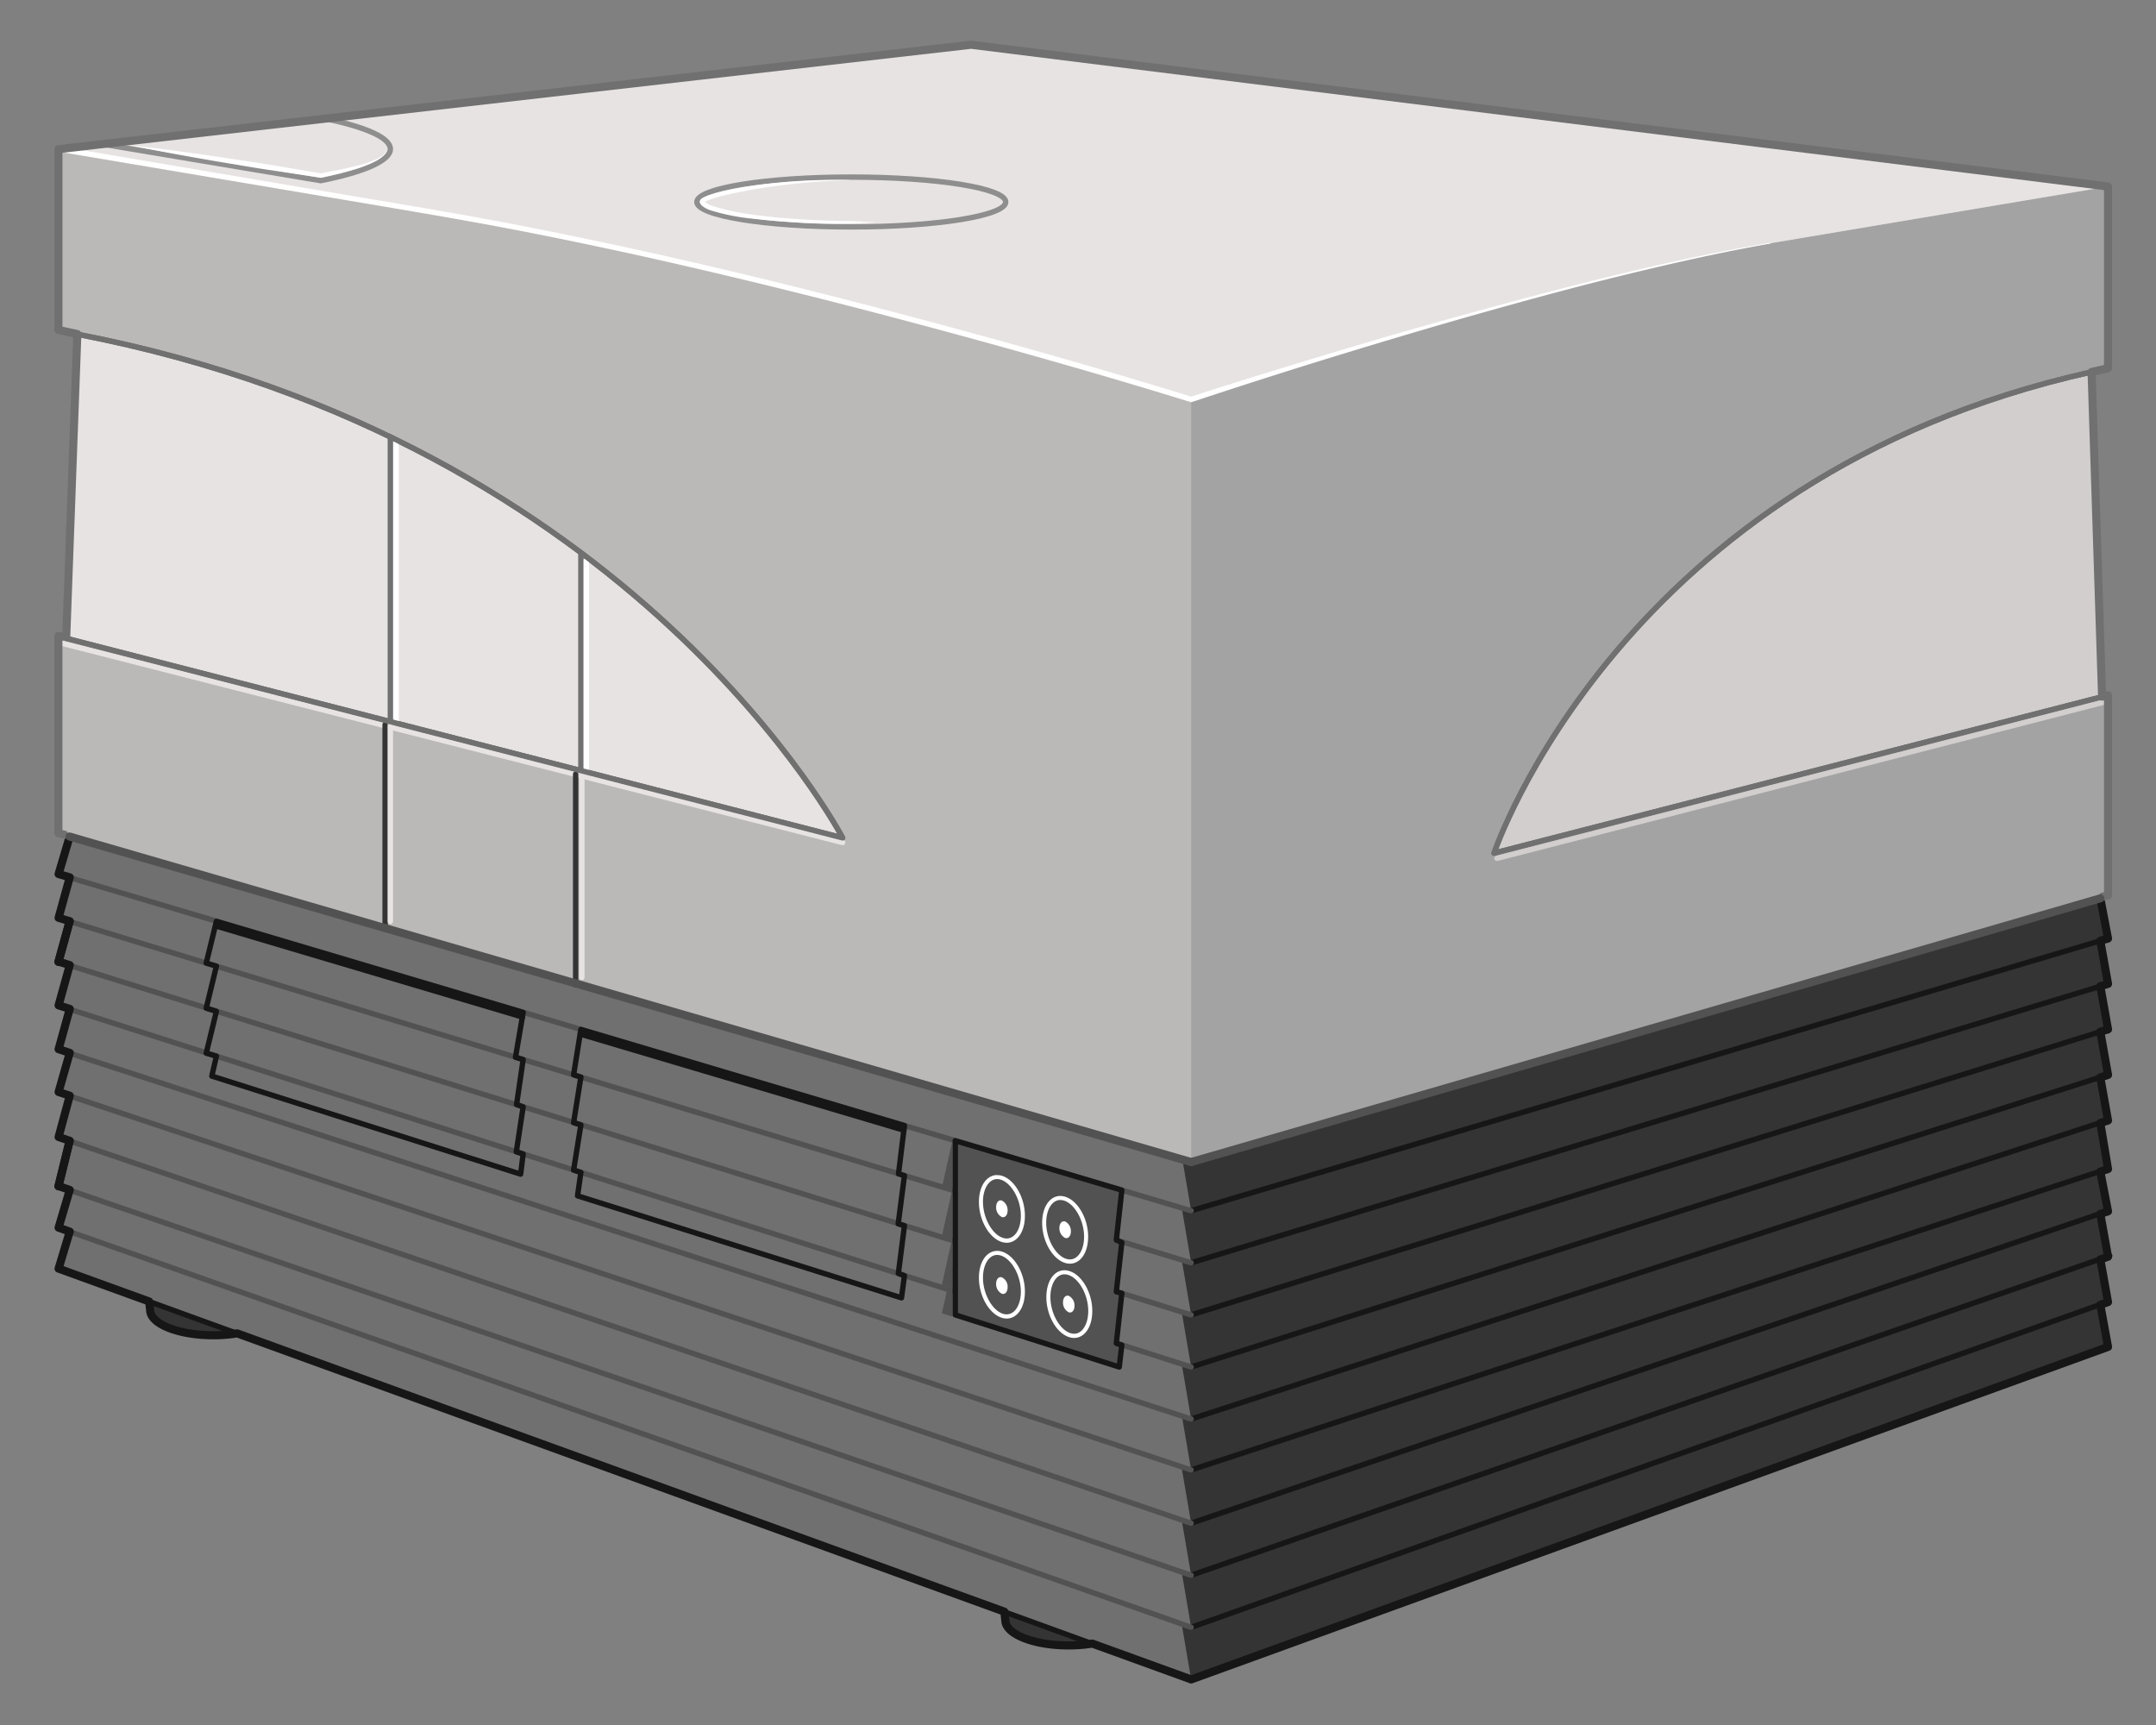 <svg xmlns="http://www.w3.org/2000/svg" width="400" height="320" viewBox="0 0 400 320"><rect x="0" y="0" width="400" height="320" fill="#808080" stroke="none"/><g id="secondary_color" data-name="secondary color"><path d="M10.83,186.56l2.07-7.47v0l-2.07-.64,2.07-7.5-2.07-.63,2.07-7.51v0l-2.07-.61,2.07-7L221,215.57l168.68-48.92,1.43,7.45-1.43.42,1.43,8-1.43.43,1.43,8-1.43.45,1.43,8-1.43.46,1.43,8-1.43.47,1.43,8.53-1.43.48,1.43,7.37-1.43.48,1.43,7.94-1.43.49h0l1.43,7.93-1.43.51,1.43,7.8L221,311.55l-18.34-6.65h0a27.84,27.84,0,0,1-4.42.34c-6.48,0-11.73-2.1-11.73-4.69l-.18-1.58L44,247.35a26.64,26.64,0,0,1-4.41.35c-6.49,0-11.74-2.1-11.74-4.69l-.18-1.58-16.8-6.09,2.07-6.87-2.07-.73,2.07-7-2.07-.71,2.07-8.41-2.07-.7,2.07-7.66-2.07-.69,1.07-3.75v0l1-3.51-2.07-.68,2.07-7.47Z" fill="#343434"/><line x1="10.83" y1="220.07" x2="12.9" y2="211.66" fill="#343434"/><line x1="10.83" y1="178.44" x2="12.9" y2="170.94" fill="#343434"/><polygon points="220.99 224.6 219.36 215.05 12.9 155.18 10.83 162.18 220.99 224.6" fill="#707070"/><polygon points="220.99 234.26 219.25 224.09 12.9 162.79 10.83 170.31 220.99 234.26" fill="#707070"/><polygon points="220.99 243.92 219.25 233.75 12.9 170.94 10.83 178.44 220.99 243.92" fill="#707070"/><polygon points="220.99 253.59 219.25 243.42 12.89 179.12 10.83 186.56 220.99 253.59" fill="#707070"/><polygon points="176.69 211.59 174.75 220.33 176.69 220.94 176.69 211.59" fill="#525252"/><polygon points="176.69 220.55 174.75 229.3 176.69 229.91 176.69 220.55" fill="#525252"/><polygon points="176.69 229.58 174.75 238.32 176.69 238.94 176.69 229.58" fill="#525252"/><polygon points="220.99 263.24 219.25 253.07 12.9 187.22 10.83 194.69 220.99 263.24" fill="#707070"/><polygon points="176.69 234.89 174.75 243.63 176.69 244.24 176.69 234.89" fill="#525252"/><polygon points="220.99 272.69 219.25 262.52 12.9 195.37 10.83 202.61 220.99 272.69" fill="#707070"/><polygon points="220.99 282.57 219.2 272.09 12.9 203.3 10.83 210.96 220.99 282.57" fill="#707070"/><polygon points="220.99 292.23 219.24 281.97 12.9 211.66 10.83 220.07 220.99 292.23" fill="#707070"/><polygon points="220.99 301.88 219.24 291.62 12.9 220.78 10.83 227.74 220.99 301.88" fill="#707070"/><polygon points="220.99 311.55 219.24 301.29 12.9 228.47 10.83 235.34 220.99 311.55" fill="#707070"/><polyline points="220.99 224.6 389.67 174.52 391.1 182.52 220.99 234.26" fill="none" stroke="#161616" stroke-linecap="round" stroke-linejoin="round"/><polyline points="220.99 243.92 389.67 191.39 391.1 199.37 220.99 253.59" fill="none" stroke="#161616" stroke-linecap="round" stroke-linejoin="round"/><polyline points="220.99 263.24 389.67 208.26 391.1 216.79 389.67 217.27 220.99 272.69" fill="none" stroke="#161616" stroke-linecap="round" stroke-linejoin="round"/><line x1="391.41" y1="232.95" x2="391.1" y2="233.06" fill="none" stroke="#161616" stroke-linecap="round" stroke-linejoin="round"/><path d="M186.32,299l.18,1.58c0,2.59,5.25,4.69,11.73,4.69a27.84,27.84,0,0,0,4.42-.34Z" fill="none" stroke="#161616" stroke-linecap="round" stroke-linejoin="round"/><path d="M27.63,241.43l.18,1.58c0,2.59,5.25,4.69,11.74,4.69a26.64,26.64,0,0,0,4.41-.35Z" fill="none" stroke="#161616" stroke-linecap="round" stroke-linejoin="round"/><line x1="10.83" y1="227.75" x2="12.9" y2="220.79" fill="none" stroke="#161616" stroke-linecap="round" stroke-linejoin="round"/><polyline points="10.83 220.07 12.9 211.66 10.83 210.96 12.9 203.31 10.83 202.61 12.9 195.37 10.83 194.69 12.9 187.23 10.83 186.56 12.9 179.09" fill="none" stroke="#161616" stroke-linecap="round" stroke-linejoin="round"/><polyline points="10.83 178.44 12.9 170.94 10.83 170.31 12.9 162.8" fill="none" stroke="#161616" stroke-linecap="round" stroke-linejoin="round"/><line x1="220.99" y1="282.57" x2="389.67" y2="225.12" fill="none" stroke="#161616" stroke-linecap="round" stroke-linejoin="round"/><polyline points="220.99 234.26 10.83 170.31 12.9 162.79 220.99 224.6" fill="none" stroke="#525252" stroke-linecap="round" stroke-linejoin="round"/><polyline points="220.99 253.59 10.83 186.56 12.9 179.09 220.99 243.92" fill="none" stroke="#525252" stroke-linecap="round" stroke-linejoin="round"/><polyline points="220.99 272.69 10.83 202.61 12.9 195.37 220.99 263.24" fill="none" stroke="#525252" stroke-linecap="round" stroke-linejoin="round"/><line x1="220.99" y1="292.23" x2="389.67" y2="233.55" fill="none" stroke="#161616" stroke-linecap="round" stroke-linejoin="round"/><line x1="220.99" y1="301.88" x2="389.67" y2="241.99" fill="none" stroke="#161616" stroke-linecap="round" stroke-linejoin="round"/><line x1="12.9" y1="228.47" x2="220.99" y2="301.88" fill="none" stroke="#525252" stroke-linecap="round" stroke-linejoin="round"/><polyline points="220.99 292.23 10.83 220.07 12.9 211.66 220.99 282.57" fill="none" stroke="#525252" stroke-linecap="round" stroke-linejoin="round"/><path d="M389.67,166.65l1.43,7.45-1.43.42,1.43,8-1.43.43,1.43,8-1.43.45,1.43,8-1.43.46,1.43,8-1.43.47,1.43,8.53-1.43.48,1.43,7.37-1.43.48,1.43,7.94-1.43.49h0l1.43,7.93-1.43.51,1.43,7.8L221,311.55l-18.34-6.65h0a27.84,27.84,0,0,1-4.42.34c-6.48,0-11.73-2.1-11.73-4.69l-.18-1.58L44,247.35a26.64,26.64,0,0,1-4.41.35c-6.49,0-11.74-2.1-11.74-4.69l-.18-1.58-16.8-6.09,2.07-6.87-2.07-.73,2.07-7-2.07-.71,2.07-8.41-2.07-.7,2.07-7.66-2.07-.69,1.07-3.75v0l1-3.51-2.07-.68,2.07-7.47-2.07-.66,2.07-7.47v0l-2.07-.64,2.07-7.5-2.07-.63,2.07-7.51v0l-2.07-.61,2.07-7" fill="none" stroke="#161616" stroke-linecap="round" stroke-linejoin="round" stroke-width="1.5"/><line x1="10.83" y1="220.07" x2="12.9" y2="211.66" fill="none" stroke="#161616" stroke-linecap="round" stroke-linejoin="round" stroke-width="1.5"/><line x1="10.83" y1="178.44" x2="12.9" y2="170.94" fill="none" stroke="#161616" stroke-linecap="round" stroke-linejoin="round" stroke-width="1.5"/><polygon points="177.23 243.92 207.65 253.59 208.13 249.52 207.11 249.19 208.13 239.91 207.11 239.63 208.13 230.5 207.11 230.03 208.13 220.78 177.23 211.61 177.23 243.92" fill="#525252" stroke="#161616" stroke-linecap="round" stroke-linejoin="round"/><polygon points="107.15 221.83 167.25 240.76 167.8 236.65 166.67 236.22 167.8 227.38 166.64 227.02 167.8 218.09 166.7 217.75 167.8 208.8 107.77 190.97 106.42 199.39 107.77 199.81 106.42 208.26 107.77 208.68 106.42 217.06 107.77 217.49 107.15 221.83" fill="none" stroke="#161616" stroke-linecap="round" stroke-linejoin="round"/><polygon points="39.3 199.62 96.59 217.81 97.06 214.07 95.79 213.67 97.06 205.34 95.84 204.89 97.06 196.56 95.64 196.13 97.06 187.81 40.15 170.91 38.26 178.66 40.15 179.23 38.26 187.02 40.15 187.61 38.26 195.37 40.15 195.92 39.3 199.62" fill="none" stroke="#161616" stroke-linecap="round" stroke-linejoin="round"/><path d="M198.5,234a2.47,2.47,0,0,1-.79-.13c-2.2-.68-4-3.84-4-7.06,0-2.65,1.27-4.58,3-4.58a3,3,0,0,1,.77.11c2.21.67,4,3.84,4,7.07C201.5,232.08,200.24,234,198.5,234Z" fill="#525252"/><path d="M196.72,222.61h0a2.51,2.51,0,0,1,.66.1c2,.61,3.75,3.68,3.75,6.71,0,2.44-1.11,4.21-2.63,4.21a2.06,2.06,0,0,1-.68-.11c-2-.62-3.72-3.69-3.72-6.7,0-2.44,1.1-4.21,2.62-4.21m0-.75c-1.93,0-3.37,2-3.37,5,0,3.37,1.9,6.69,4.25,7.42a2.9,2.9,0,0,0,.9.14c1.93,0,3.38-2,3.38-5,0-3.39-1.92-6.72-4.28-7.42a3,3,0,0,0-.88-.14Z" fill="#fff"/><path d="M186.76,230.13A2.83,2.83,0,0,1,186,230c-2.2-.68-4-3.85-4-7.06,0-2.66,1.26-4.58,3-4.58a2.54,2.54,0,0,1,.76.11c2.21.66,4,3.83,4,7.07C189.76,228.2,188.5,230.13,186.76,230.13Z" fill="#525252"/><path d="M185,218.73h0a2.14,2.14,0,0,1,.65.1c2,.61,3.75,3.68,3.75,6.71,0,2.44-1.11,4.21-2.63,4.21a2.35,2.35,0,0,1-.68-.11c-2-.62-3.72-3.69-3.72-6.7,0-2.44,1.11-4.21,2.63-4.21m0-.75c-1.93,0-3.38,2-3.38,5,0,3.37,1.9,6.69,4.25,7.42a3.23,3.23,0,0,0,.9.14c1.93,0,3.38-2,3.38-5,0-3.39-1.92-6.72-4.28-7.43A3,3,0,0,0,185,218Z" fill="#fff"/><path d="M184.81,223.92c0-.85.47-1.39,1.06-1.21a2,2,0,0,1,1.07,1.85c0,.85-.48,1.39-1.07,1.21A2,2,0,0,1,184.81,223.92Z" fill="#fff"/><path d="M196.55,227.8c0-.84.47-1.38,1.06-1.21a2,2,0,0,1,1.07,1.86c0,.84-.48,1.38-1.07,1.2A2,2,0,0,1,196.55,227.8Z" fill="#fff"/><path d="M199.28,247.79a2.53,2.53,0,0,1-.8-.13c-2.19-.68-4-3.84-4-7,0-2.66,1.26-4.59,3-4.59a2.63,2.63,0,0,1,.77.12c2.21.66,4,3.83,4,7.06C202.28,245.86,201,247.79,199.28,247.79Z" fill="#525252"/><path d="M197.5,236.39h0a2.28,2.28,0,0,1,.66.11c2,.6,3.74,3.67,3.74,6.7,0,2.44-1.1,4.22-2.62,4.22a2.35,2.35,0,0,1-.68-.11c-2-.63-3.72-3.7-3.72-6.7,0-2.44,1.1-4.22,2.62-4.22m0-.75c-1.93,0-3.37,2-3.37,5,0,3.37,1.89,6.69,4.24,7.41a3,3,0,0,0,.91.15c1.92,0,3.37-2,3.37-5,0-3.39-1.92-6.72-4.28-7.42a3,3,0,0,0-.87-.14Z" fill="#fff"/><path d="M186.76,244.2a2.51,2.51,0,0,1-.79-.13c-2.2-.68-4-3.84-4-7,0-2.66,1.26-4.59,3-4.59a2.56,2.56,0,0,1,.76.12c2.21.66,4,3.83,4,7.06C189.76,242.27,188.5,244.2,186.76,244.2Z" fill="#525252"/><path d="M185,232.8h0a2.5,2.5,0,0,1,.65.1c2,.61,3.75,3.68,3.75,6.71,0,2.44-1.11,4.21-2.63,4.21a2.33,2.33,0,0,1-.68-.1c-2-.63-3.72-3.7-3.72-6.7,0-2.44,1.11-4.22,2.63-4.22m0-.75c-1.93,0-3.38,2-3.38,5,0,3.37,1.9,6.68,4.25,7.41a2.9,2.9,0,0,0,.9.14c1.93,0,3.38-2,3.38-5,0-3.39-1.92-6.72-4.28-7.42a3,3,0,0,0-.87-.14Z" fill="#fff"/><path d="M184.81,238.15c0-.84.47-1.38,1.06-1.2a1.93,1.93,0,0,1,1.07,1.85c0,.85-.48,1.39-1.07,1.2A2,2,0,0,1,184.81,238.15Z" fill="#fff"/><path d="M197.22,241.59c0-.84.47-1.38,1.06-1.21a2,2,0,0,1,1.07,1.86c0,.85-.48,1.39-1.07,1.2A2,2,0,0,1,197.22,241.59Z" fill="#fff"/><line x1="167.69" y1="209.66" x2="107.66" y2="191.83" fill="none" stroke="#161616" stroke-linecap="round" stroke-linejoin="round"/><line x1="96.95" y1="188.67" x2="40.05" y2="171.77" fill="none" stroke="#161616" stroke-linecap="round" stroke-linejoin="round"/></g><g id="base_colour" data-name="base colour"><path d="M391.1,68.27V34.6h0L180.17,8.3,10.84,27.67h0V61.21l3.51.76-2.06,56.48L10.83,118v36.56l210.16,61L391.1,166.24V129l-1.1.23L388.05,69Z" fill="#bbb9b8"/><path d="M221,74.1V215.57l-210.16-61V118l1.45.43L14.34,62l-3.51-.76V27.67s5.51.79,70.41,11.87S221,74.1,221,74.1Z" fill="#bbb9b8"/><path d="M388.05,69,390,129.24l1.1-.23v37.23L221,215.57V74.1s66.58-22.1,107.46-29L391.1,34.6V68.27Z" fill="#a4a3a3"/><path d="M391.1,34.6,328.45,45.13C287.57,52,221,74.1,221,74.1S146.15,50.61,81.24,39.54,10.83,27.67,10.83,27.67L180.17,8.29Z" fill="#e7e3e2"/><path d="M156.33,155.43l-144-37L14.34,62C118,82,156.33,155.43,156.33,155.43Z" fill="#e7e3e2" stroke="#707070" stroke-linecap="round" stroke-linejoin="round"/><path d="M277.19,158.26l112.81-29L388.05,69C300.53,88.41,277.19,158.26,277.19,158.26Z" fill="#d1cecd" stroke="#707070" stroke-linecap="round" stroke-linejoin="round"/><path d="M277.19,158.26l112.81-29L388.05,69C300.53,88.41,277.19,158.26,277.19,158.26Z" fill="none" stroke="#707070" stroke-linecap="round" stroke-linejoin="round"/><line x1="277.73" y1="159.23" x2="390.54" y2="130.2" fill="none" stroke="#d1cecd" stroke-linecap="round" stroke-linejoin="round"/><line x1="107.77" y1="142.97" x2="107.77" y2="102.52" fill="none" stroke="#707070" stroke-linecap="round" stroke-linejoin="round"/><line x1="72.42" y1="133.89" x2="72.42" y2="81.04" fill="none" stroke="#707070" stroke-linecap="round" stroke-linejoin="round"/><path d="M328.46,45.18c-9.14,1.61-18.19,3.66-27.21,5.86s-18,4.65-26.9,7.16-17.82,5.18-26.69,7.9S230,71.64,221.15,74.57h0a.47.47,0,0,1-.31,0c-17.14-5.29-34.42-10.17-51.76-14.79S134.3,50.86,116.77,47c-8.77-1.9-17.56-3.72-26.38-5.34s-17.68-3.09-26.53-4.59l-53.1-8.95h0a.5.5,0,0,1-.41-.58.49.49,0,0,1,.57-.41l53.13,9c8.85,1.5,17.71,2.94,26.54,4.58s17.64,3.45,26.42,5.35c17.55,3.83,35,8.15,52.34,12.76s34.64,9.5,51.81,14.8h-.3c8.83-2.86,17.71-5.59,26.6-8.26s17.81-5.25,26.77-7.69,17.93-4.83,27-7,18.11-4.11,27.26-5.64a0,0,0,0,1,.06,0S328.49,45.17,328.46,45.18Z" fill="#fff"/><line x1="11.58" y1="119.35" x2="156.33" y2="156.29" fill="none" stroke="#e7e3e2" stroke-linecap="round" stroke-linejoin="round"/><line x1="106.8" y1="182.71" x2="106.8" y2="143.61" fill="none" stroke="#343434" stroke-linecap="round" stroke-linejoin="round"/><line x1="71.45" y1="172.36" x2="71.45" y2="134.43" fill="none" stroke="#343434" stroke-linecap="round" stroke-linejoin="round"/><ellipse cx="157.94" cy="37.47" rx="28.65" ry="4.62" fill="none" stroke="#8e8e8e" stroke-linecap="round" stroke-linejoin="round"/><path d="M60.28,22c7.62,1.58,12.14,3.54,12.14,5.66S67.6,31.91,59.5,33.51L19.09,26.75Z" fill="none" stroke="#8e8e8e" stroke-linecap="round" stroke-linejoin="round"/><line x1="107.95" y1="143.92" x2="107.95" y2="181.32" fill="none" stroke="#e7e3e2" stroke-linecap="round" stroke-linejoin="round"/><line x1="72.42" y1="134.7" x2="72.42" y2="170.92" fill="none" stroke="#e7e3e2" stroke-linecap="round" stroke-linejoin="round"/><line x1="108.78" y1="142.97" x2="108.78" y2="104.01" fill="none" stroke="#fff" stroke-linecap="round" stroke-linejoin="round"/><line x1="73.48" y1="134.01" x2="73.48" y2="82.16" fill="none" stroke="#fff" stroke-linecap="round" stroke-linejoin="round"/><path d="M156.33,155.43l-144-37L14.34,62C118,82,156.33,155.43,156.33,155.43Z" fill="none" stroke="#707070" stroke-linecap="round" stroke-linejoin="round"/><path d="M71.77,27.38a2,2,0,0,1-.72,1.56,6.21,6.21,0,0,1-1.45,1,21.3,21.3,0,0,1-3.26,1.3c-2.23.69-4.49,1.21-6.76,1.71a.29.29,0,0,1-.13,0h0l-8.81-1.32c-2.94-.42-5.86-.94-8.79-1.42s-5.85-1-8.77-1.53-5.84-1.1-8.75-1.71c3,.33,5.91.68,8.85,1.09s5.88.8,8.81,1.26,5.88.86,8.8,1.36l8.78,1.48h-.14c2.28-.4,4.55-.83,6.78-1.42a21.64,21.64,0,0,0,3.28-1.06A6.36,6.36,0,0,0,71,28.82,2,2,0,0,0,71.77,27.38Z" fill="#fff"/><path d="M158.08,33.4a131.4,131.4,0,0,0-15.23,1.26c-2.52.36-5,.79-7.5,1.36a30.92,30.92,0,0,0-3.63,1,6.79,6.79,0,0,0-.81.36c-.1,0-.24.2-.16.09a.36.36,0,0,0,0-.1h0l.06.09a4.05,4.05,0,0,0,1.47.78,44.89,44.89,0,0,0,7.39,1.57c2.51.36,5.05.61,7.59.79s5.08.3,7.63.36c1.28.05,2.55,0,3.82.08l3.83.18a108.79,108.79,0,0,1-15.32,0c-2.56-.16-5.11-.36-7.65-.66a38.34,38.34,0,0,1-7.59-1.5,4.6,4.6,0,0,1-1.85-1,1.3,1.3,0,0,1-.19-.33.73.73,0,0,1-.06-.21v-.12a.85.85,0,0,1,0-.22.89.89,0,0,1,.3-.36,1.22,1.22,0,0,1,.26-.16,6.88,6.88,0,0,1,.94-.41,33.37,33.37,0,0,1,3.75-1c2.52-.53,5-.91,7.59-1.2A112,112,0,0,1,158.08,33.4Z" fill="#fff"/><path d="M390.1,166.33l1-.2V129l-1.1.23L388.05,69l3.05-.69V34.6h0L180.17,8.3,10.84,27.67h0V61.21l3.51.76-2.06,56.16L10.83,118v36.56l1.11.28" fill="none" stroke="#707070" stroke-linecap="round" stroke-linejoin="round" stroke-width="1.5"/><line x1="220.99" y1="215.57" x2="12.9" y2="155.18" fill="none" stroke="#525252" stroke-linecap="round" stroke-linejoin="round" stroke-width="1.5"/><line x1="220.99" y1="215.57" x2="389.67" y2="166.65" fill="none" stroke="#525252" stroke-linecap="round" stroke-linejoin="round" stroke-width="1.5"/></g></svg>